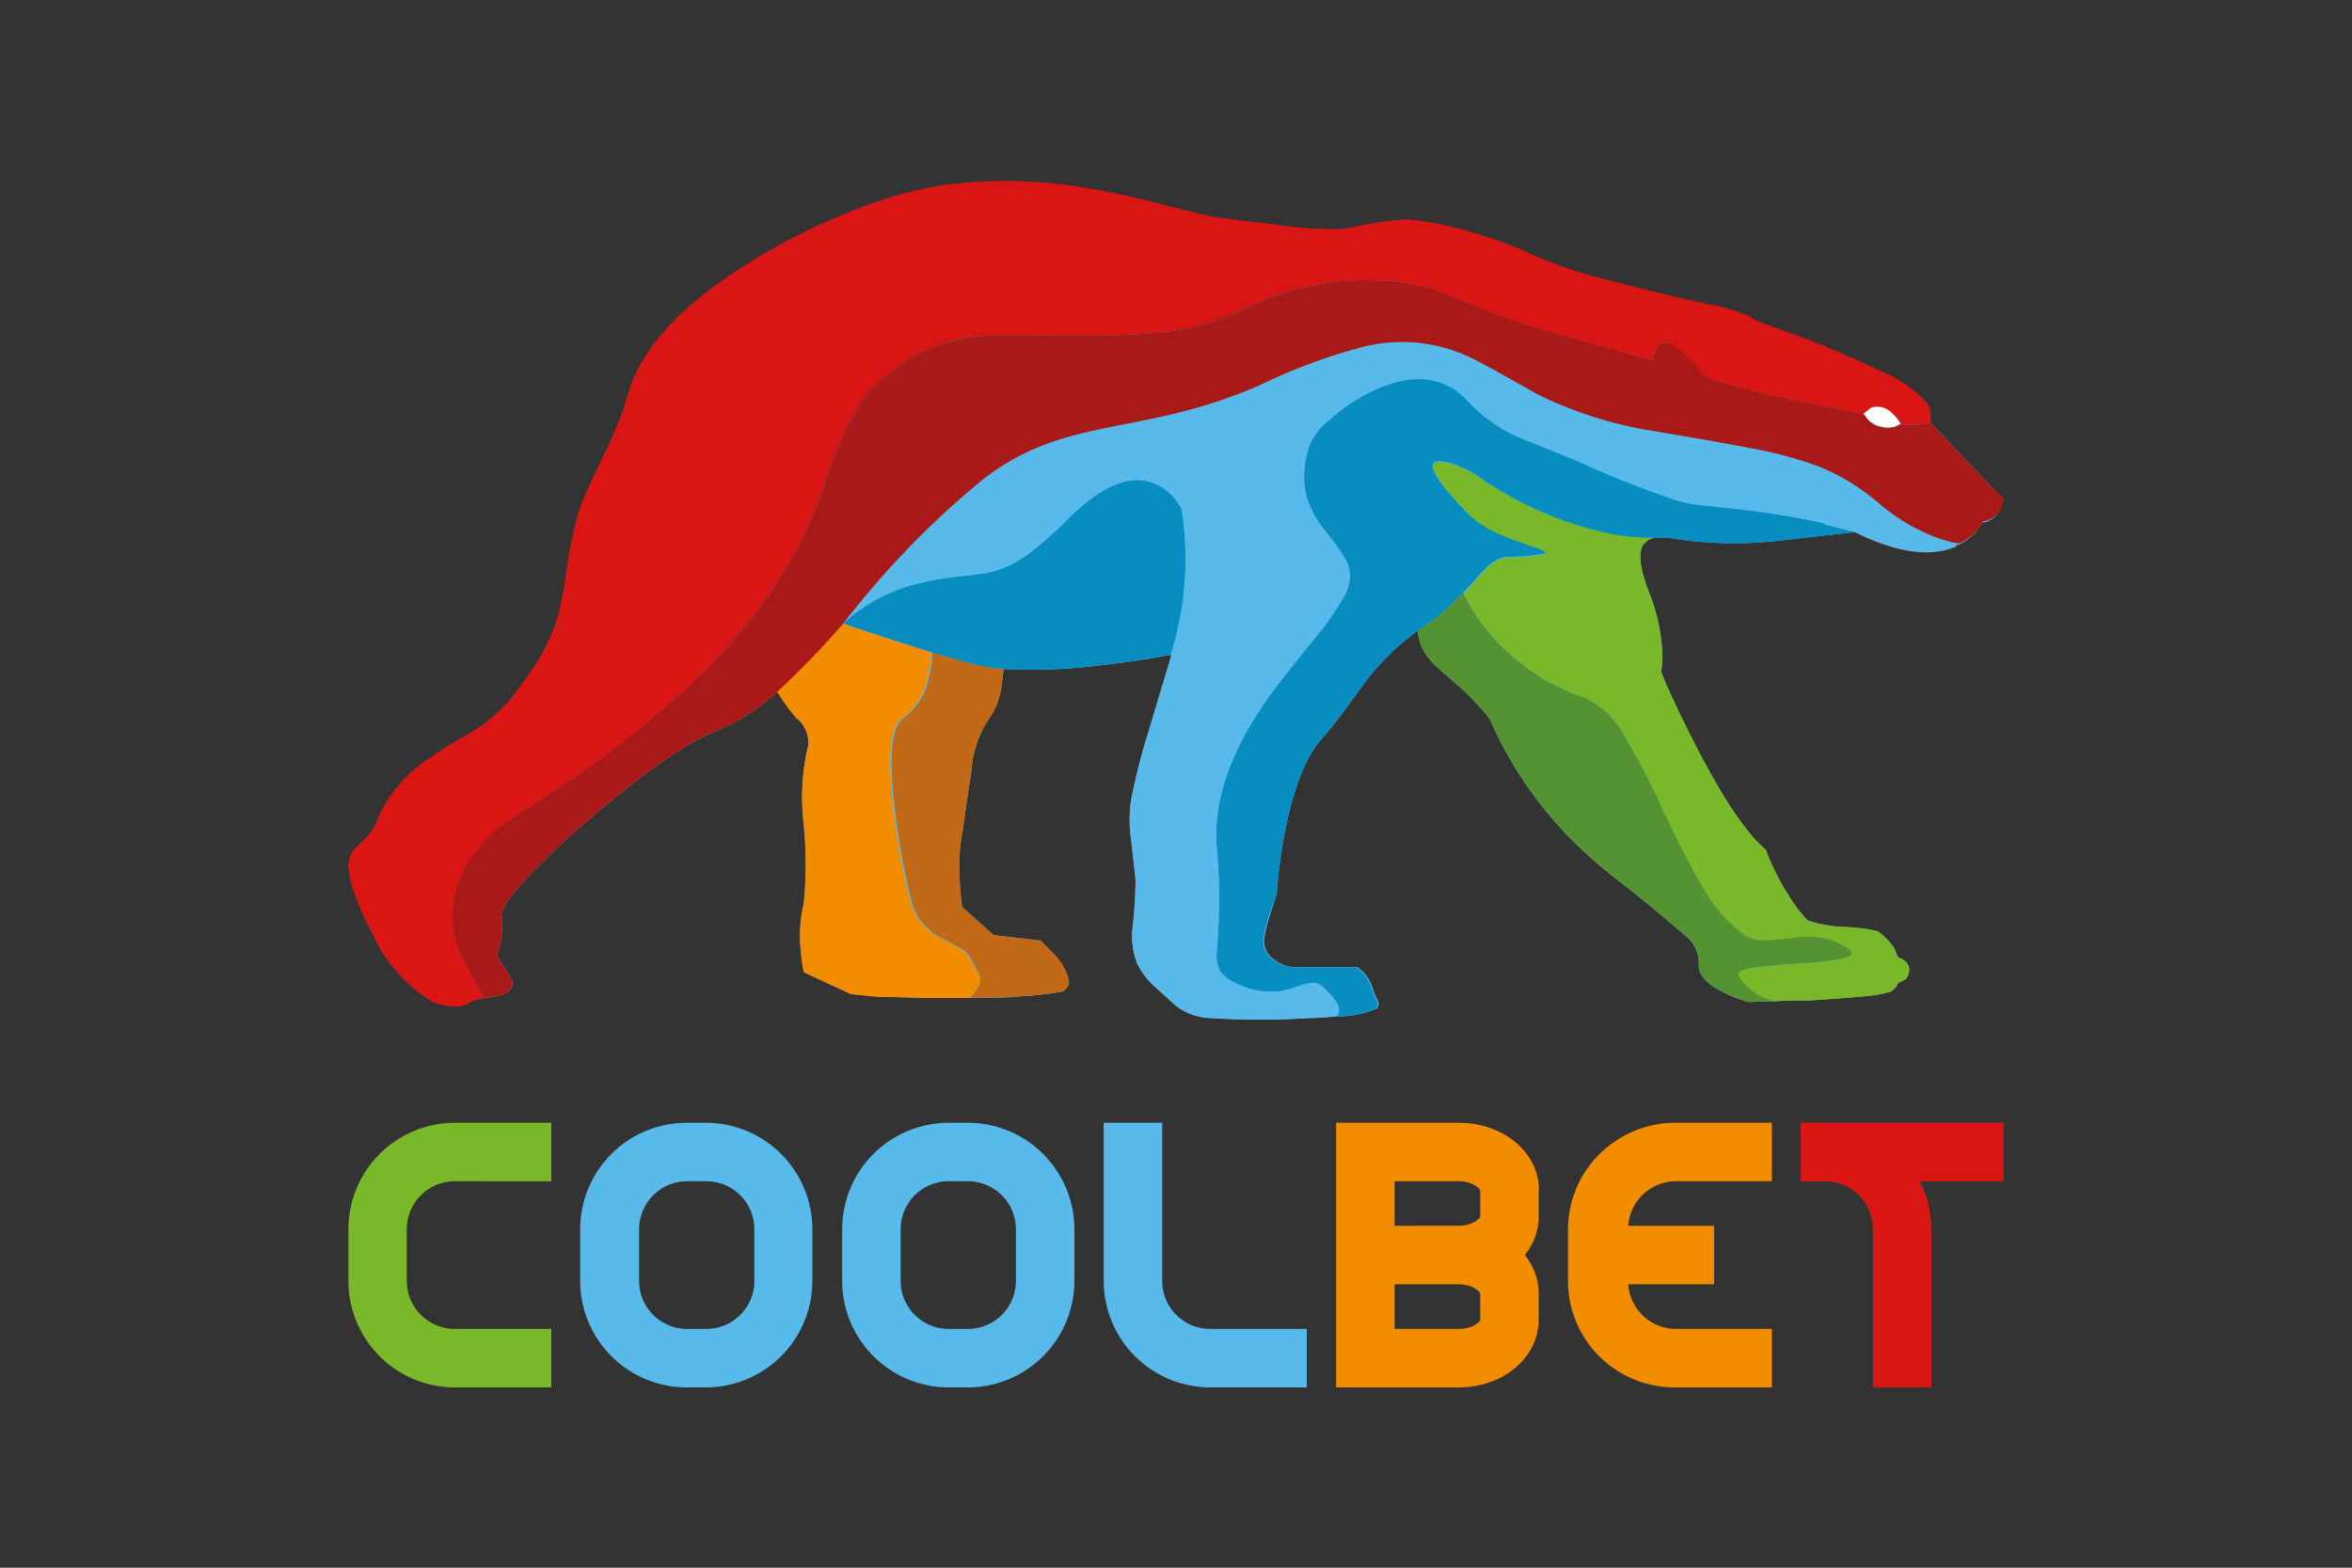 <svg xmlns="http://www.w3.org/2000/svg" xmlns:xlink="http://www.w3.org/1999/xlink" viewBox="0 0 150 100"><rect x="0" y="0" width="150" height="100" fill="#333333" stroke="none"/><defs><style>.b37a0854-b1a1-4a35-b16b-441b20cc7507{fill:none;}.bed6b1a4-f0a5-4038-bfe0-556be814c5f4{fill:#57baea;}.a4cb160c-db2f-407c-b18c-7516b8946d82{fill:#f28c00;}.b33947b3-3b88-497d-81f5-e5271d3b9c7d{fill:#da1615;}.fc15f025-dfda-493b-94f4-290ff9653ea0{clip-path:url(#e32336bf-0298-4ec5-8e11-68d334ae8a7d);}.b9556881-dee7-4e27-99ca-5e1a02a34cbd{fill:#79b829;}.f2405f84-1a16-4ddf-be52-440319bfb38b{fill:#a91917;}.a0eb7c50-f0d2-4db3-8516-4cbe5e927ef9{fill:#c16917;}.b46e73d6-1edc-41a4-be6f-75bebb64b495{fill:#078dc0;}.b096bb8c-7efc-4b9e-a129-4ee7e88d22e0{fill:#549332;}.baf11b78-64ba-40e1-a2db-bb3782bc904e{fill:#fff;}</style><clipPath id="e32336bf-0298-4ec5-8e11-68d334ae8a7d"><rect class="b37a0854-b1a1-4a35-b16b-441b20cc7507" x="22.23" y="11.5" width="105.56" height="77"/></clipPath></defs><title>BrightSpot</title><g id="ba4cb5e9-aee3-41b8-ad32-977eab654b1e" data-name="TEXT"><path class="bed6b1a4-f0a5-4038-bfe0-556be814c5f4" d="M83.34,88.5H77.18a6.8,6.8,0,0,1-6.79-6.79V71.62h3.73V81.71a3.06,3.06,0,0,0,3.06,3.06h6.16V88.5Z"/><path class="bed6b1a4-f0a5-4038-bfe0-556be814c5f4" d="M43.82,75.35a3.06,3.06,0,0,0-3.06,3.06v3.3a3.06,3.06,0,0,0,3.06,3.06h1.23a3.06,3.06,0,0,0,3.06-3.06v-3.3a3.06,3.06,0,0,0-3.06-3.06ZM45.05,88.5H43.82A6.8,6.8,0,0,1,37,81.71v-3.3a6.8,6.8,0,0,1,6.79-6.79h1.23a6.8,6.8,0,0,1,6.79,6.79v3.3a6.8,6.8,0,0,1-6.79,6.79Z"/><path class="a4cb160c-db2f-407c-b18c-7516b8946d82" d="M94.42,84.17c0,.12-.47.6-1.4.6H88.94V81.92H93c.93,0,1.4.49,1.4.6v1.65Zm-5.48-8.82H93c.93,0,1.4.48,1.4.59V77.6c0,.11-.47.59-1.4.59H88.94V75.35Zm9.21.59c0-2.42-2.25-4.32-5.13-4.32H85.21V88.5H93c2.88,0,5.13-1.9,5.13-4.33V82.52a3.83,3.83,0,0,0-.89-2.46,3.85,3.85,0,0,0,.89-2.46V75.94Z"/><path class="bed6b1a4-f0a5-4038-bfe0-556be814c5f4" d="M60.5,75.35a3.06,3.06,0,0,0-3.06,3.06v3.3a3.06,3.06,0,0,0,3.06,3.06h1.23a3.06,3.06,0,0,0,3.06-3.06v-3.3a3.06,3.06,0,0,0-3.06-3.06ZM61.73,88.5H60.5a6.8,6.8,0,0,1-6.79-6.79v-3.3a6.8,6.8,0,0,1,6.79-6.79h1.23a6.8,6.8,0,0,1,6.79,6.79v3.3a6.8,6.8,0,0,1-6.79,6.79Z"/><path class="a4cb160c-db2f-407c-b18c-7516b8946d82" d="M106.81,75.35H113V71.62h-6.16a6.7,6.7,0,0,0-3.06.73A6.79,6.79,0,0,0,100,78.41v3.3a6.79,6.79,0,0,0,6.79,6.79H113V84.77h-6.16a3.06,3.06,0,0,1-3-2.85h5.48V78.19h-5.48a3.06,3.06,0,0,1,3-2.84Z"/><polygon class="b33947b3-3b88-497d-81f5-e5271d3b9c7d" points="114.84 71.62 127.78 71.62 127.78 75.35 114.84 75.35 114.84 71.62 114.84 71.62"/><g class="fc15f025-dfda-493b-94f4-290ff9653ea0"><path class="b33947b3-3b88-497d-81f5-e5271d3b9c7d" d="M116.38,71.62h-1.54v3.73h1.54a3.07,3.07,0,0,1,3.07,3.06V88.5h3.72V78.41a6.79,6.79,0,0,0-6.79-6.79Z"/><path class="b9556881-dee7-4e27-99ca-5e1a02a34cbd" d="M35.16,88.5H29a6.79,6.79,0,0,1-6.78-6.79v-3.3A6.79,6.79,0,0,1,29,71.62h6.16v3.73H29a3.07,3.07,0,0,0-3.06,3.06v3.3A3.07,3.07,0,0,0,29,84.77h6.16V88.5Z"/><path class="f2405f84-1a16-4ddf-be52-440319bfb38b" d="M127.24,31.31,123.15,27l-.06-.92a2.49,2.49,0,0,0-.6-.75A8.09,8.09,0,0,0,120,23.7l-1.17-.54c-.94-.43-1.82-.81-2.63-1.14s-1.44-.57-2.34-.88l-1.59-.57a3,3,0,0,1-.77-.43,12.66,12.66,0,0,0-2.67-.75c-2.17-.47-4.27-1-6.32-1.53a30.78,30.78,0,0,1-4.59-1.52,23.64,23.64,0,0,0-2.66-1.08c-.82-.28-1.61-.52-2.35-.7A17.59,17.59,0,0,0,89.62,14a25.3,25.3,0,0,0-3.86.61,23.32,23.32,0,0,1-4.52-.3c-2.36-.26-3.79-.45-4.28-.56q-1.08-.25-3.48-.87c-1.51-.37-2.83-.66-4-.85a30.46,30.46,0,0,0-9.45-.2,25.66,25.66,0,0,0-5.22,1.45,40.12,40.12,0,0,0-6,2.86q-7,4.07-8.57,8.43c-.09.27-.23.69-.38,1.23s-.48,1.29-.83,2.09L38,30.11a19.78,19.78,0,0,0-1.1,2.56,27.93,27.93,0,0,0-.78,3.8,20.21,20.21,0,0,1-.69,3.35,15,15,0,0,1-2.18,3.85,10.32,10.32,0,0,1-3.34,3.14l-.76.42a19.92,19.92,0,0,0-1.77,1.15A8.74,8.74,0,0,0,24.19,52a4.2,4.2,0,0,1-1.28,1.86,1.8,1.8,0,0,0-.69,1.4,6.09,6.09,0,0,0,.42,1.8,16.78,16.78,0,0,0,1.16,2.59,9.54,9.54,0,0,0,3.89,4.31,6.22,6.22,0,0,0,.87.2,1.91,1.91,0,0,0,1.39-.2,1.66,1.66,0,0,1,.73-.25h.19L29.45,61.1l1.38,2.51,0,.07.75-.11c.76-.13,1.13-.45,1.11-1l-1-1.61A5.8,5.8,0,0,0,32,58.46c-.11-.34.35-1.08,1.4-2.23a42.22,42.22,0,0,1,3.82-3.66q5.61-4.86,8.58-6a13.18,13.18,0,0,0,3.78-2.45l.11.12a11.11,11.11,0,0,0,1.2,1.62,2.08,2.08,0,0,1,.67,1.64,14.37,14.37,0,0,0-.29,5.12,26.58,26.58,0,0,1,0,5,8.7,8.7,0,0,0-.2,2.93,11.74,11.74,0,0,0,.2,1.46l3,1.39,1.74.18c1,0,2.15.06,3.41.07.88,0,1.67,0,2.39,0,1.35,0,2.41,0,3.2-.09a21.22,21.22,0,0,0,2.68-.3.66.66,0,0,0,.45-.79,3.51,3.51,0,0,0-.88-1.54L66.37,60l-3-.35-2-1.78a15.12,15.12,0,0,1-.16-1.6,12.18,12.18,0,0,1,.16-3.14q.36-2.52.57-3.9a7.08,7.08,0,0,1,1-3.19,4.86,4.86,0,0,0,.92-2.15L64,42.67a34,34,0,0,0,6.14-.23c1.06-.12,2.14-.26,3.24-.44l1.32-.24a.35.35,0,0,1,0,.11c-.07.25-.53,1.78-1.38,4.61A42.38,42.38,0,0,0,72.14,51a8.78,8.78,0,0,0,0,2.58c.18,1.58.27,2.43.28,2.54,0,.32,0,1.28-.17,2.9a4.91,4.91,0,0,0,.26,2.41,4.77,4.77,0,0,0,1,1.38L75,64.16a3.8,3.8,0,0,0,2.28.78,46.45,46.45,0,0,0,6.13,0c.69,0,1.31-.06,1.84-.11a6.2,6.2,0,0,0,2.54-.49.41.41,0,0,0,.08-.51,4.21,4.21,0,0,1-.3-.69,2.72,2.72,0,0,0-.6-1.11l-.39-.34-1.07,0c-.89,0-1.72,0-2.52,0a2.45,2.45,0,0,1-1.93-.64,1.43,1.43,0,0,1-.44-1.15,10,10,0,0,1,.43-1.7L81.43,57a30.94,30.94,0,0,1,.51-3.91c.56-2.85,1.35-4.87,2.39-6,.5-.56,1-1.22,1.58-2l1.28-1.75a15.89,15.89,0,0,1,3.23-3.11,3.21,3.21,0,0,0,.44,1.4,5,5,0,0,0,.94,1.06l1.41,1.23A18.24,18.24,0,0,1,95,45.84a25.24,25.24,0,0,0,5.33,7.82A30.34,30.34,0,0,0,103,56c.56.46,1.29,1,2.22,1.77,1.57,1.31,2.4,2,2.52,2.15a2.2,2.2,0,0,1,.6,1.67c0,.61.5,1.18,1.58,1.71a8.43,8.43,0,0,0,1.62.62l1.61-.06h.06l1-.05h0l1.14,0c1.11-.06,2.19-.14,3.22-.24a9,9,0,0,0,2-.31,1.13,1.13,0,0,0,.47-.53c.25-.18.47-.2.56-.34a2.22,2.22,0,0,0,.14-.32c.18-.76-.67-1-.67-1-.2-.24-.07-.46-.58-1a3.58,3.58,0,0,0-.73-.67,10.86,10.86,0,0,0-2.07-.27,8.84,8.84,0,0,1-2.41-.42A10.27,10.27,0,0,1,114,57a14.9,14.9,0,0,1-1.39-2.8q-1.8-1.5-4.38-6.47c-.56-1.09-1.11-2.2-1.62-3.32a16.4,16.4,0,0,1-.67-1.57,6.29,6.29,0,0,0,.07-1.37,12.15,12.15,0,0,0-.88-3.79c-.58-1.54-.67-2.55-.27-3a2.7,2.7,0,0,1,.31-.26,2.9,2.9,0,0,1,.4-.13h.31l.47,0a25.15,25.15,0,0,0,7.34.17l4.59-.52c2.68,1.33,4.84,1.64,6.5.91l0-.1.14,0a3.53,3.53,0,0,0,1.14-.87l.37-.54a1.41,1.41,0,0,0,1.06-.74l.27-.65-.54-.58Z"/><path class="bed6b1a4-f0a5-4038-bfe0-556be814c5f4" d="M127.24,31.31,123.15,27l-.73.07a5.18,5.18,0,0,1-1.17,0l-.33.17a1.71,1.71,0,0,1-1,0,1.51,1.51,0,0,1-.79-.47l-.25-.34-4.89-1q-5-1.07-5.42-1.6a8,8,0,0,0-1.26-1.37c-.89-.78-1.47-.8-1.74-.07a2,2,0,0,0-.14.62l-5.24-1.48a52.78,52.78,0,0,1-6.67-2.24,13.31,13.31,0,0,0-5.55-1.39,16.9,16.9,0,0,0-8.54,1.82,16,16,0,0,1-5.26,1.46,43.35,43.35,0,0,1-5.54.22c-2.83,0-4.54-.05-5.12,0a10.84,10.84,0,0,0-4,.77,11,11,0,0,0-4.51,3.44A22.51,22.51,0,0,0,52.55,31a28.37,28.37,0,0,1-5,8.93Q42.44,46.1,32.93,52l-.88.62a10.43,10.43,0,0,0-1.78,1.8,6.27,6.27,0,0,0-.82,6.67l1.38,2.51,0,.07.75-.11c.76-.13,1.13-.45,1.11-1l-1-1.61A5.8,5.8,0,0,0,32,58.46c-.11-.34.35-1.08,1.4-2.23a42.22,42.22,0,0,1,3.82-3.66q5.61-4.86,8.58-6a13.18,13.18,0,0,0,3.78-2.45l.11.12a11.11,11.11,0,0,0,1.2,1.62,2.08,2.08,0,0,1,.67,1.64,14.37,14.37,0,0,0-.29,5.12,26.58,26.58,0,0,1,0,5,8.7,8.7,0,0,0-.2,2.93,11.74,11.74,0,0,0,.2,1.46l3,1.39,1.74.18c1,0,2.15.06,3.41.07.88,0,1.67,0,2.39,0,1.35,0,2.41,0,3.2-.09a21.22,21.22,0,0,0,2.68-.3.66.66,0,0,0,.45-.79,3.51,3.51,0,0,0-.88-1.54L66.37,60l-3-.35-2-1.78a15.12,15.12,0,0,1-.16-1.6,12.18,12.18,0,0,1,.16-3.14q.36-2.52.57-3.9a7.08,7.08,0,0,1,1-3.19,4.86,4.86,0,0,0,.92-2.15L64,42.67a34,34,0,0,0,6.14-.23c1.06-.12,2.14-.26,3.24-.44l1.32-.24a.35.35,0,0,1,0,.11c-.07.25-.53,1.78-1.38,4.61A42.38,42.38,0,0,0,72.14,51a8.78,8.78,0,0,0,0,2.58c.18,1.58.27,2.43.28,2.54,0,.32,0,1.28-.17,2.9a4.91,4.91,0,0,0,.26,2.41,4.77,4.77,0,0,0,1,1.38L75,64.16a3.8,3.8,0,0,0,2.28.78,46.45,46.45,0,0,0,6.13,0c.69,0,1.31-.06,1.84-.11a6.2,6.2,0,0,0,2.54-.49.41.41,0,0,0,.08-.51,4.21,4.21,0,0,1-.3-.69,2.72,2.72,0,0,0-.6-1.11l-.39-.34-1.07,0c-.89,0-1.72,0-2.52,0a2.45,2.45,0,0,1-1.93-.64,1.43,1.43,0,0,1-.44-1.15,10,10,0,0,1,.43-1.7L81.43,57a30.94,30.94,0,0,1,.51-3.91c.56-2.85,1.35-4.87,2.39-6,.5-.56,1-1.22,1.58-2l1.28-1.75a15.89,15.89,0,0,1,3.23-3.11,3.21,3.21,0,0,0,.44,1.4,5,5,0,0,0,.94,1.06l1.41,1.23A18.24,18.24,0,0,1,95,45.84a25.24,25.24,0,0,0,5.33,7.82A30.34,30.34,0,0,0,103,56c.56.46,1.29,1,2.22,1.77,1.57,1.31,2.4,2,2.52,2.15a2.2,2.2,0,0,1,.6,1.67c0,.61.5,1.18,1.58,1.71a8.43,8.43,0,0,0,1.62.62l1.61-.06h.06l1-.05h0l1.14,0c1.11-.06,2.19-.14,3.22-.24a9,9,0,0,0,2-.31,1.13,1.13,0,0,0,.47-.53c.25-.18.47-.2.56-.34a2.22,2.22,0,0,0,.14-.32c.18-.76-.67-1-.67-1-.2-.24-.07-.46-.58-1a3.58,3.58,0,0,0-.73-.67,10.86,10.86,0,0,0-2.07-.27,8.84,8.84,0,0,1-2.41-.42A10.27,10.27,0,0,1,114,57a14.9,14.9,0,0,1-1.39-2.8q-1.8-1.5-4.38-6.47c-.56-1.09-1.11-2.2-1.62-3.32a16.4,16.4,0,0,1-.67-1.57,6.29,6.29,0,0,0,.07-1.37,12.15,12.15,0,0,0-.88-3.79c-.58-1.54-.67-2.55-.27-3a2.7,2.7,0,0,1,.31-.26,2.9,2.9,0,0,1,.4-.13h.31l.47,0a25.15,25.15,0,0,0,7.34.17l4.59-.52c2.68,1.33,4.84,1.64,6.5.91l0-.1.14,0a3.53,3.53,0,0,0,1.14-.87l.37-.54a1.41,1.41,0,0,0,1.06-.74l.27-.65-.54-.58Z"/><path class="b33947b3-3b88-497d-81f5-e5271d3b9c7d" d="M39.08,27.84,38,30.11a19.78,19.78,0,0,0-1.1,2.56,27.93,27.93,0,0,0-.78,3.8,20.21,20.21,0,0,1-.69,3.35,15,15,0,0,1-2.18,3.85,10.32,10.32,0,0,1-3.34,3.14l-.76.42a19.92,19.92,0,0,0-1.77,1.15A8.74,8.74,0,0,0,24.19,52a4.2,4.2,0,0,1-1.28,1.86,1.8,1.8,0,0,0-.69,1.4,6.09,6.09,0,0,0,.42,1.8,16.78,16.78,0,0,0,1.16,2.59,9.54,9.54,0,0,0,3.89,4.31,6.22,6.22,0,0,0,.87.2,1.91,1.91,0,0,0,1.39-.2,1.66,1.66,0,0,1,.73-.25h.19L29.45,61.1a6.27,6.27,0,0,1,.82-6.67,10.43,10.43,0,0,1,1.78-1.8l.88-.62Q42.44,46.1,47.51,39.9a28.37,28.37,0,0,0,5-8.93,22.51,22.51,0,0,1,2.39-5.39,11,11,0,0,1,4.51-3.44,10.84,10.84,0,0,1,4-.77c.58,0,2.29,0,5.12,0a43.35,43.35,0,0,0,5.54-.22,16,16,0,0,0,5.26-1.46,16.9,16.9,0,0,1,8.54-1.82,13.31,13.31,0,0,1,5.55,1.39,52.78,52.78,0,0,0,6.67,2.24L105.4,23a2,2,0,0,1,.14-.62c.27-.73.85-.71,1.74.07a8,8,0,0,1,1.26,1.37q.43.54,5.42,1.6l4.89,1,.5-.4a1.29,1.29,0,0,1,1.36.36,2.79,2.79,0,0,1,.54.66,5.18,5.18,0,0,0,1.17,0l.73-.07-.06-.92a2.49,2.49,0,0,0-.6-.75A8.09,8.09,0,0,0,120,23.7l-1.17-.54c-.94-.43-1.82-.81-2.63-1.14s-1.44-.57-2.34-.88l-1.59-.57a3,3,0,0,1-.77-.43,12.66,12.66,0,0,0-2.67-.75c-2.17-.47-4.27-1-6.32-1.53a30.78,30.78,0,0,1-4.59-1.52,23.64,23.64,0,0,0-2.66-1.08c-.82-.28-1.61-.52-2.35-.7A17.59,17.59,0,0,0,89.62,14a25.3,25.3,0,0,0-3.86.61,23.32,23.32,0,0,1-4.52-.3c-2.36-.26-3.79-.45-4.28-.56q-1.08-.25-3.48-.87c-1.51-.37-2.83-.66-4-.85a30.46,30.46,0,0,0-9.45-.2,25.66,25.66,0,0,0-5.22,1.45,40.12,40.12,0,0,0-6,2.86q-7,4.07-8.57,8.43c-.09.27-.23.69-.38,1.23s-.48,1.29-.83,2.09Z"/></g><path class="b9556881-dee7-4e27-99ca-5e1a02a34cbd" d="M106,41.47a12.15,12.15,0,0,0-.88-3.79c-.58-1.54-.67-2.55-.27-3a2.7,2.7,0,0,1,.31-.26,2.9,2.9,0,0,1,.4-.13H105a14.28,14.28,0,0,1-2.5-.3,23,23,0,0,1-8.43-3.73,6.59,6.59,0,0,0-1-.48,3.28,3.28,0,0,0-1.29-.32c-.87,0-.27,1.14,1.83,3.31a6.63,6.63,0,0,0,2.2,1.41c.39.18,1.09.44,2.12.79.56.19.76.32.6.38a12.9,12.9,0,0,1-2.37.21,1.82,1.82,0,0,0-1,.4,7.51,7.51,0,0,0-1,1c-.27.31-.55.61-.82.89l.4.77A12.18,12.18,0,0,0,95,40.41a13.79,13.79,0,0,0,6.12,4.12,5.75,5.75,0,0,1,2.55,2.53A48.45,48.45,0,0,1,106,51.59c1.07,2.25,1.88,3.85,2.45,4.79a9.75,9.75,0,0,0,2.86,3.33,2.38,2.38,0,0,0,1.35.28c.12,0,.7-.05,1.74-.15a4.8,4.8,0,0,1,3.52.71c.34.28.14.49-.58.64a22.25,22.25,0,0,1-2.65.28c-1.42.1-2.35.19-2.79.26-.82.13-1.15.31-1,.56a3.56,3.56,0,0,0,2.24,1.58h.06l1-.05h0l1.14,0c1.11-.06,2.19-.14,3.22-.24a9,9,0,0,0,2-.31,1.13,1.13,0,0,0,.47-.53c.25-.18.47-.2.56-.34a2.22,2.22,0,0,0,.14-.32c.18-.76-.67-1-.67-1-.2-.24-.07-.46-.58-1a3.58,3.58,0,0,0-.73-.67,10.86,10.86,0,0,0-2.07-.27,8.84,8.84,0,0,1-2.41-.42A10.27,10.27,0,0,1,114,57a14.9,14.9,0,0,1-1.39-2.8q-1.8-1.5-4.38-6.47c-.56-1.09-1.11-2.2-1.62-3.32a16.4,16.4,0,0,1-.67-1.57,6.29,6.29,0,0,0,.07-1.37Z"/><path class="a0eb7c50-f0d2-4db3-8516-4cbe5e927ef9" d="M62.44,42.44c-.64-.15-1.66-.42-3-.84l0,.51a8.48,8.48,0,0,1-.2,1.14,4.23,4.23,0,0,1-1.58,2.53q-1.17.78-.63,5.5a45.12,45.12,0,0,0,1.14,6.32,3.62,3.62,0,0,0,1.85,2.23l1.11.58a1.73,1.73,0,0,1,.7.59,11.5,11.5,0,0,1,.68,1.32c.08.4-.15.84-.68,1.32,1.35,0,2.41,0,3.2-.09a21.22,21.22,0,0,0,2.68-.3.66.66,0,0,0,.45-.79,3.51,3.51,0,0,0-.88-1.54L66.37,60l-3-.35-2-1.78a15.12,15.12,0,0,1-.16-1.6,12.18,12.18,0,0,1,.16-3.14q.36-2.52.57-3.9a7.08,7.08,0,0,1,1-3.19,4.86,4.86,0,0,0,.92-2.15L64,42.67a12.81,12.81,0,0,1-1.57-.23Z"/><path class="b46e73d6-1edc-41a4-be6f-75bebb64b495" d="M53.77,39.78l3.48,1.15,2.14.67c1.39.42,2.41.69,3,.84a12.81,12.81,0,0,0,1.57.23,34,34,0,0,0,6.14-.23c1.06-.12,2.14-.26,3.24-.44l1.32-.24a20.42,20.42,0,0,0,.7-9.29,3.5,3.5,0,0,0-.41-.63,3.3,3.3,0,0,0-1.3-1q-1.76-.74-4,.91h0a13.07,13.07,0,0,0-1.57,1.36,21.76,21.76,0,0,1-2.71,2.36,6.59,6.59,0,0,1-2.53,1.08l-1.8.22a17.83,17.83,0,0,0-2.28.39,10.71,10.71,0,0,0-5,2.6Z"/><path class="b096bb8c-7efc-4b9e-a129-4ee7e88d22e0" d="M103.67,47.06a5.75,5.75,0,0,0-2.55-2.53A13.79,13.79,0,0,1,95,40.41a12.18,12.18,0,0,1-1.29-1.83l-.4-.77A16.44,16.44,0,0,1,90.75,40l-.33.23a3.21,3.21,0,0,0,.44,1.4,5,5,0,0,0,.94,1.06l1.41,1.23A18.24,18.24,0,0,1,95,45.84a25.24,25.24,0,0,0,5.33,7.82A30.34,30.34,0,0,0,103,56c.56.46,1.29,1,2.22,1.77,1.57,1.31,2.4,2,2.52,2.15a2.2,2.2,0,0,1,.6,1.67c0,.61.5,1.18,1.58,1.71a8.43,8.43,0,0,0,1.62.62l1.61-.06h0a3.56,3.56,0,0,1-2.24-1.58c-.17-.25.16-.43,1-.56.44-.07,1.37-.16,2.79-.26a22.25,22.25,0,0,0,2.65-.28c.72-.15.92-.36.58-.64a4.8,4.8,0,0,0-3.52-.71c-1,.1-1.62.14-1.74.15a2.38,2.38,0,0,1-1.35-.28,9.75,9.75,0,0,1-2.86-3.33c-.57-.94-1.38-2.54-2.45-4.79a48.45,48.45,0,0,0-2.35-4.53Z"/><path class="b46e73d6-1edc-41a4-be6f-75bebb64b495" d="M116.35,33.36c-1.67-.37-3.44-.66-5.31-.89l-2.23-.23A10.14,10.14,0,0,1,107.2,32a57.38,57.38,0,0,1-6.19-2.4c-.75-.32-2-.84-3.83-1.56a10,10,0,0,1-3.41-2.28c-1.56-1.79-3.66-2.05-6.28-.79a11.3,11.3,0,0,0-2.64,1.77,4.42,4.42,0,0,0-1.27,1.53,5.75,5.75,0,0,0-.27,3.4,6.41,6.41,0,0,0,1.22,2.26,14.41,14.41,0,0,1,1.3,1.83,2.27,2.27,0,0,1,0,2.09,16.73,16.73,0,0,1-2,2.9q-2.23,2.76-2.91,3.72-3.7,5.2-3.32,9.64a33.19,33.19,0,0,1,.13,4.28c0,.72-.07,1.52-.13,2.41A2.13,2.13,0,0,0,77.84,62a3.1,3.1,0,0,0,1.27.86,4.53,4.53,0,0,0,3.21.21,8.28,8.28,0,0,1,1.09-.33.91.91,0,0,1,.78.12,4.68,4.68,0,0,1,1,1.09c.23.39.24.69,0,.89a6.2,6.2,0,0,0,2.54-.49.41.41,0,0,0,.08-.51,4.21,4.21,0,0,1-.3-.69,2.72,2.72,0,0,0-.6-1.11l-.39-.34-1.07,0c-.89,0-1.72,0-2.52,0a2.45,2.45,0,0,1-1.93-.64,1.43,1.43,0,0,1-.44-1.15,10,10,0,0,1,.43-1.7L81.43,57a30.94,30.94,0,0,1,.51-3.91c.56-2.85,1.35-4.87,2.39-6,.5-.56,1-1.22,1.58-2l1.28-1.75a15.89,15.89,0,0,1,3.23-3.11l.33-.23a16.44,16.44,0,0,0,2.56-2.19c.27-.28.55-.58.82-.89a7.51,7.51,0,0,1,1-1,1.82,1.82,0,0,1,1-.4,12.9,12.9,0,0,0,2.37-.21c.16-.06,0-.19-.6-.38-1-.35-1.73-.61-2.12-.79a6.63,6.63,0,0,1-2.2-1.41c-2.1-2.17-2.7-3.28-1.83-3.31a3.28,3.28,0,0,1,1.29.32,6.59,6.59,0,0,1,1,.48A23,23,0,0,0,102.48,34a14.28,14.28,0,0,0,2.5.3h.9l.47,0a25.15,25.15,0,0,0,7.34.17l4.59-.52-1.93-.5Z"/><path class="a4cb160c-db2f-407c-b18c-7516b8946d82" d="M50.88,45.87a2.08,2.08,0,0,1,.67,1.64,14.37,14.37,0,0,0-.29,5.12,26.58,26.58,0,0,1,0,5,8.7,8.7,0,0,0-.2,2.93,11.74,11.74,0,0,0,.2,1.46l3,1.39,1.74.18c1,0,2.15.06,3.41.07.88,0,1.67,0,2.39,0,.53-.48.76-.92.68-1.32A11.5,11.5,0,0,0,61.74,61a1.73,1.73,0,0,0-.7-.59l-1.11-.58a3.62,3.62,0,0,1-1.85-2.23,45.12,45.12,0,0,1-1.14-6.32q-.54-4.72.63-5.5a4.23,4.23,0,0,0,1.58-2.53,8.48,8.48,0,0,0,.2-1.14l0-.51-2.14-.67-3.48-1.15a55.84,55.84,0,0,1-3.93,4.1l-.27.25.11.12a11.11,11.11,0,0,0,1.2,1.62Z"/><path class="bed6b1a4-f0a5-4038-bfe0-556be814c5f4" d="M124.52,34.62c-.37-.09-.75-.21-1.15-.35a12.19,12.19,0,0,1-3.58-2.15,14.26,14.26,0,0,0-2.28-1.6,13.49,13.49,0,0,0-1.63-.78,26.16,26.16,0,0,0-4.38-1.16q-1.64-.33-6.48-1.14a25.71,25.71,0,0,1-7-2.27c-1.75-1-3-1.71-3.79-2.1a10.17,10.17,0,0,0-7.84-.8,35.8,35.8,0,0,0-6.3,2.41l.27-.13h0C72.74,27.92,68,26.44,62.64,30.62a56.57,56.57,0,0,0-8.87,9.16,10.71,10.71,0,0,1,5-2.6,17.83,17.83,0,0,1,2.28-.39l1.8-.22a6.59,6.59,0,0,0,2.53-1.08,21.76,21.76,0,0,0,2.71-2.36,13.07,13.07,0,0,1,1.57-1.36h0q2.26-1.65,4-.91a3.3,3.3,0,0,1,1.3,1,3.5,3.5,0,0,1,.41.63,20.42,20.42,0,0,1-.7,9.29.35.35,0,0,1,0,.11c-.07.25-.53,1.78-1.38,4.61A42.38,42.38,0,0,0,72.14,51a8.78,8.78,0,0,0,0,2.58c.18,1.58.27,2.43.28,2.54,0,.32,0,1.28-.17,2.9a4.91,4.91,0,0,0,.26,2.41,4.77,4.77,0,0,0,1,1.38L75,64.16a3.8,3.8,0,0,0,2.28.78,46.45,46.45,0,0,0,6.13,0c.69,0,1.31-.06,1.84-.11.22-.2.21-.5,0-.89a4.68,4.68,0,0,0-1-1.09.91.91,0,0,0-.78-.12,8.28,8.28,0,0,0-1.09.33,4.53,4.53,0,0,1-3.21-.21A3.1,3.1,0,0,1,77.84,62a2.13,2.13,0,0,1-.24-1.26c.06-.89.11-1.69.13-2.41a33.19,33.19,0,0,0-.13-4.28q-.37-4.44,3.32-9.64.67-1,2.91-3.72a16.73,16.73,0,0,0,2-2.9,2.27,2.27,0,0,0,0-2.09,14.41,14.41,0,0,0-1.3-1.83,6.41,6.41,0,0,1-1.22-2.26,5.75,5.75,0,0,1,.27-3.4,4.42,4.42,0,0,1,1.27-1.53,11.3,11.3,0,0,1,2.64-1.77c2.62-1.26,4.72-1,6.28.79A10,10,0,0,0,97.18,28c1.81.72,3.08,1.24,3.83,1.56A57.38,57.38,0,0,0,107.2,32a10.14,10.14,0,0,0,1.61.27l2.23.23c1.87.23,3.64.52,5.31.89l1.93.5c2.68,1.33,4.84,1.64,6.5.91l0-.1-.28-.05Z"/><path class="baf11b78-64ba-40e1-a2db-bb3782bc904e" d="M119.1,26.73a1.51,1.51,0,0,0,.79.47,1.71,1.71,0,0,0,1,0l.33-.17a2.79,2.79,0,0,0-.54-.66,1.29,1.29,0,0,0-1.36-.36l-.5.4.25.34Z"/><path class="f2405f84-1a16-4ddf-be52-440319bfb38b" d="M127.24,31.31,123.15,27l-.73.07a5.18,5.18,0,0,1-1.17,0l-.33.17a1.71,1.71,0,0,1-1,0,1.51,1.51,0,0,1-.79-.47l-.25-.34-4.89-1q-5-1.07-5.42-1.6a8,8,0,0,0-1.26-1.37c-.89-.78-1.47-.8-1.74-.07a2,2,0,0,0-.14.62l-5.24-1.48a52.78,52.78,0,0,1-6.67-2.24,13.31,13.31,0,0,0-5.55-1.39,16.9,16.9,0,0,0-8.54,1.82,16,16,0,0,1-5.26,1.46,43.35,43.35,0,0,1-5.54.22c-2.83,0-4.54-.05-5.12,0a10.84,10.84,0,0,0-4,.77,11,11,0,0,0-4.51,3.44A22.51,22.51,0,0,0,52.55,31a28.37,28.37,0,0,1-5,8.93Q42.44,46.1,32.93,52l-.88.62a10.43,10.43,0,0,0-1.78,1.8,6.27,6.27,0,0,0-.82,6.67l1.38,2.51,0,.07.75-.11c.76-.13,1.13-.45,1.11-1l-1-1.61A5.8,5.8,0,0,0,32,58.46c-.11-.34.35-1.08,1.4-2.23a42.22,42.22,0,0,1,3.82-3.66q5.61-4.86,8.58-6a13.18,13.18,0,0,0,3.78-2.45l.27-.25a55.84,55.84,0,0,0,3.93-4.1,56.57,56.57,0,0,1,8.87-9.16c5.35-4.18,10.1-2.7,17.76-6.07l-.27.13a35.8,35.8,0,0,1,6.3-2.41,10.17,10.17,0,0,1,7.84.8c.77.39,2,1.09,3.79,2.1a25.71,25.71,0,0,0,7,2.27q4.85.81,6.48,1.14a26.16,26.16,0,0,1,4.38,1.16,13.49,13.49,0,0,1,1.63.78,14.26,14.26,0,0,1,2.28,1.6,12.19,12.19,0,0,0,3.58,2.15c.4.14.78.26,1.15.35l.28.05.14,0a3.53,3.53,0,0,0,1.14-.87l.37-.54a1.41,1.41,0,0,0,1.06-.74l.27-.65-.54-.58Z"/></g></svg>